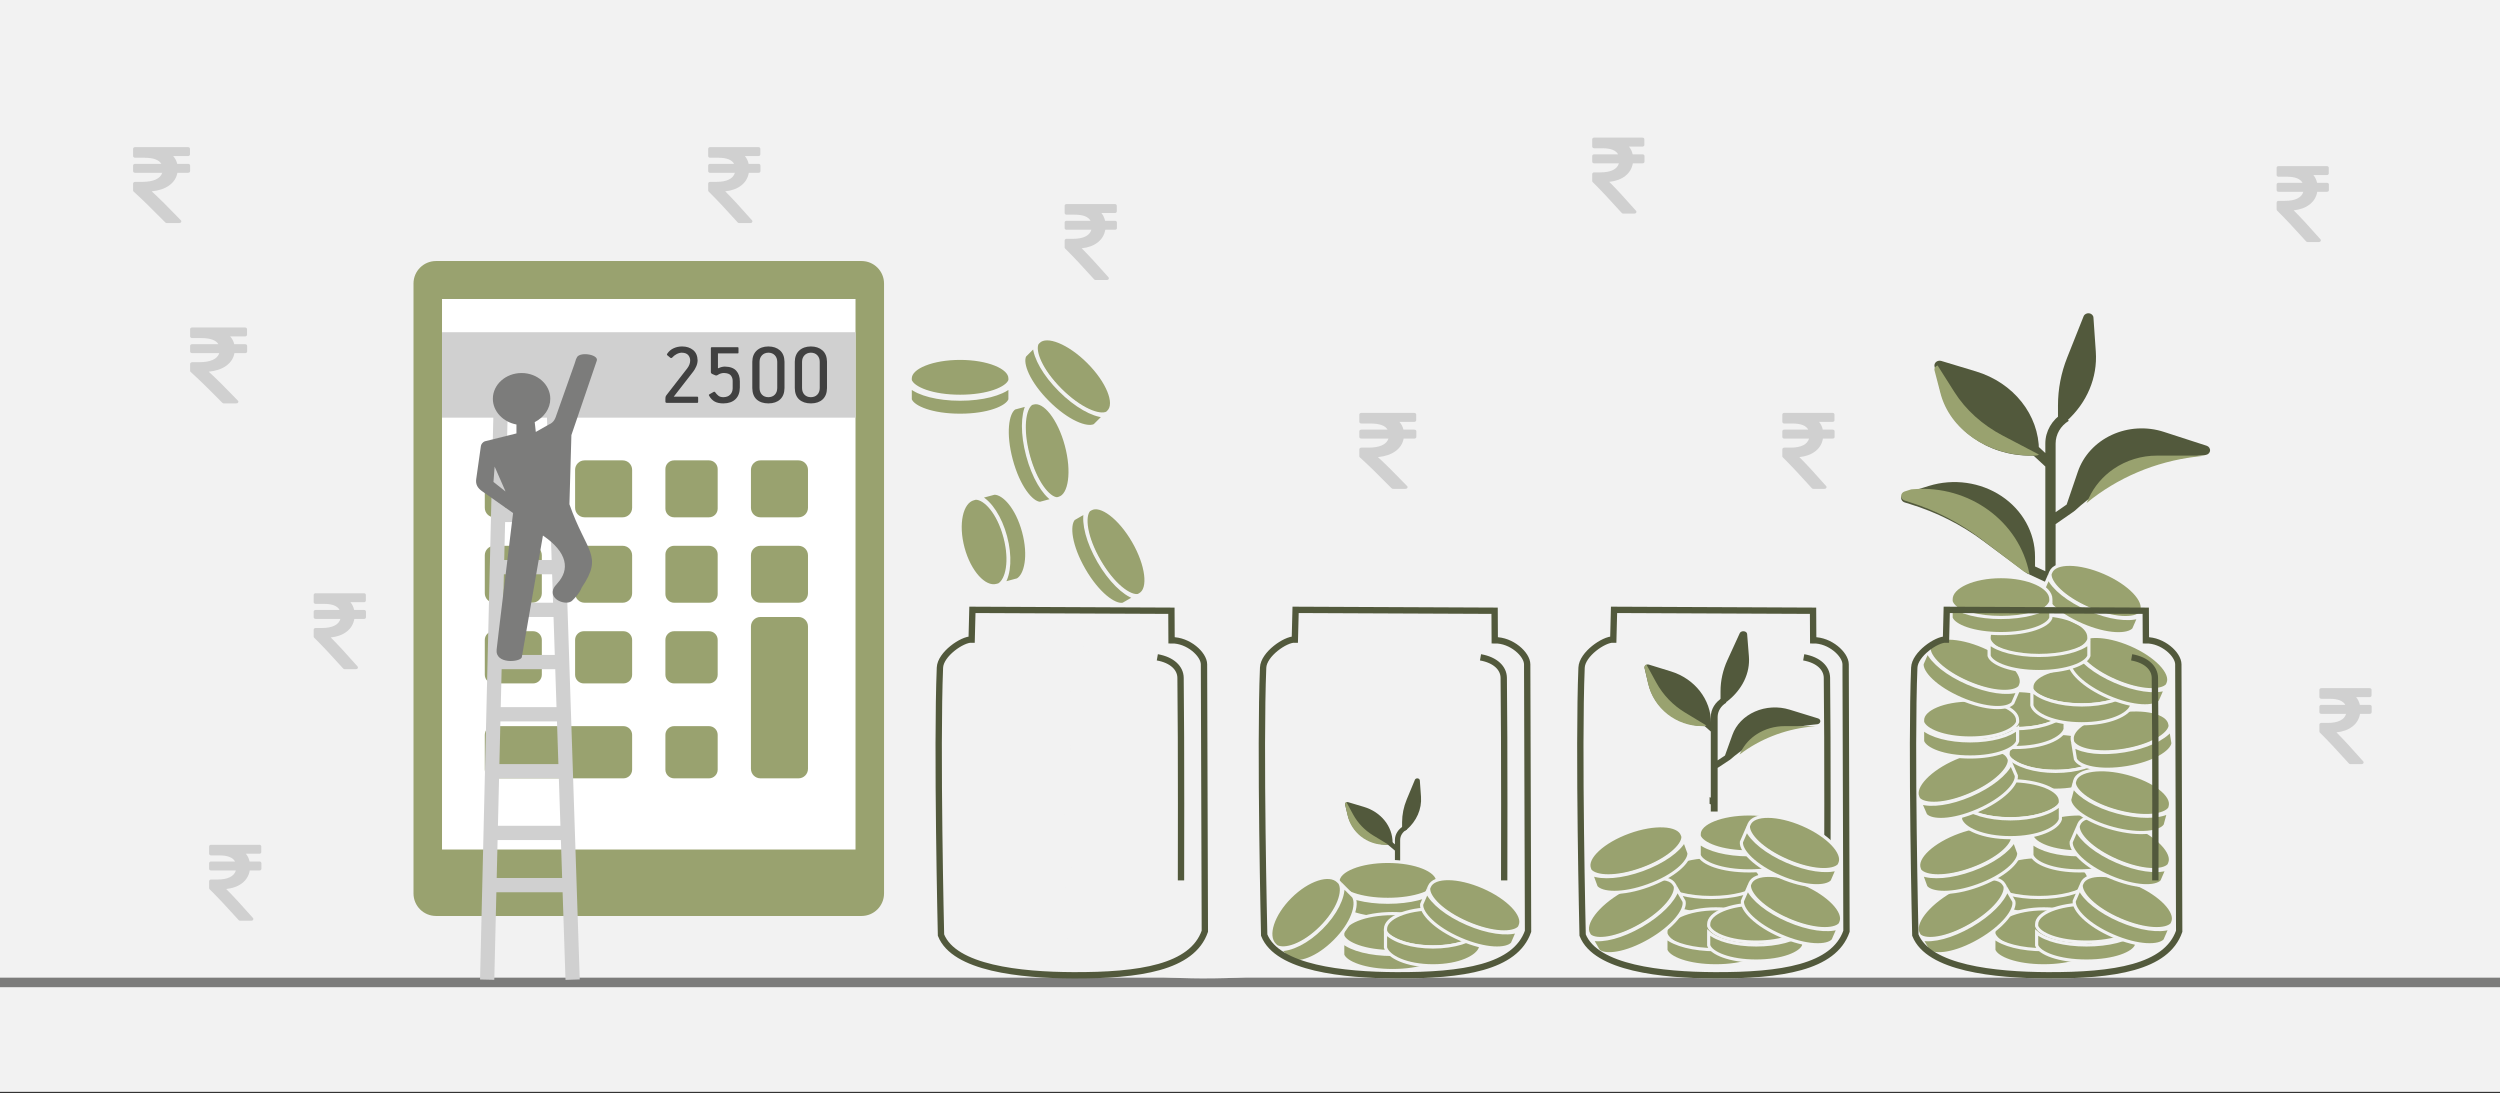 <svg width="526" height="230" xmlns="http://www.w3.org/2000/svg" xmlns:xlink="http://www.w3.org/1999/xlink" overflow="hidden"><rect width="100%" height="100%" fill="#333333" stroke="none"/><defs><clipPath id="clip0"><rect x="0" y="0" width="526" height="230"/></clipPath></defs><g clip-path="url(#clip0)"><rect x="0" y="0" width="526" height="229.667" fill="#FFFFFF"/><rect x="0" y="0" width="526" height="229.667" fill="#F2F2F2"/><path d="M0 206.7 526 206.701" stroke="#7C7C7B" stroke-width="2" stroke-miterlimit="8" fill="none" fill-rule="evenodd"/><path d="M231.594 129.313 231.436 135.474C229.459 135.397 224.879 138.519 224.762 141.311 224.062 158.03 224.986 196.852 224.986 196.852 227.753 203.727 241.653 205.157 252.791 205.201 266.752 205.258 277.834 203.598 280.5 196.059 280.5 196.059 280.388 159.186 280.32 140.621 280.312 138.555 277.036 135.577 273.496 135.629L273.465 129.495Z" stroke="#F2F2F2" stroke-width="1.333" stroke-miterlimit="8" fill="#F2F2F2" fill-rule="evenodd"/><path d="M270.5 138.3C273.65 138.857 275.361 140.587 275.387 142.61 275.564 156.566 275.481 185.232 275.481 185.232" stroke="#F2F2F2" stroke-width="1.333" stroke-miterlimit="8" fill="#F2F2F2" fill-rule="evenodd"/><path d="M339.594 129.313 339.436 135.474C337.459 135.397 332.879 138.519 332.762 141.311 332.062 158.03 332.986 196.852 332.986 196.852 335.753 203.727 349.653 205.157 360.791 205.201 374.752 205.258 385.834 203.598 388.5 196.059 388.5 196.059 388.389 159.186 388.32 140.621 388.312 138.555 385.036 135.577 381.496 135.629L381.465 129.495Z" stroke="#F2F2F2" stroke-width="1.333" stroke-miterlimit="8" fill="#F2F2F2" fill-rule="evenodd"/><path d="M378.5 138.3C381.65 138.857 383.361 140.587 383.387 142.61 383.564 156.566 383.481 185.232 383.481 185.232" stroke="#F2F2F2" stroke-width="1.333" stroke-miterlimit="8" fill="#F2F2F2" fill-rule="evenodd"/><path d="M379.5 138.3C382.65 138.857 384.361 140.587 384.387 142.61 384.564 156.566 384.481 185.232 384.481 185.232" stroke="#52593C" stroke-width="1.333" stroke-miterlimit="8" fill="none" fill-rule="evenodd"/><path d="M362.431 146.787 363.231 147.841C362.08 148.514 361.389 149.65 361.391 150.865L361.391 159.983 362.934 158.966 364.503 154.599C365.265 152.474 366.975 150.713 369.24 149.715 371.506 148.718 374.134 148.57 376.525 149.306L382.518 151.151C382.834 151.248 383.032 151.523 382.996 151.815 382.961 152.108 382.701 152.34 382.369 152.377L380.953 152.533C374.563 153.244 368.623 155.799 364.061 159.798 364.034 159.816 364.005 159.833 363.976 159.848L363.984 159.857 361.391 161.567 361.391 170.753 359.95 170.753 359.95 169.244 359.696 169.132 359.696 167.715 359.95 167.827 359.95 153.911 358 152.196 359.019 151.301 359.95 152.12 359.95 150.865C359.948 149.226 360.88 147.695 362.431 146.787Z" fill="#52593C" fill-rule="evenodd"/><path d="M367.969 138.093 367.595 133.392C367.571 133.097 367.285 132.855 366.909 132.813 366.534 132.774 366.175 132.944 366.045 133.221L363.46 138.871C362.493 140.981 361.999 143.206 362 145.447L362 147.162C362 147.414 362.195 147.642 362.493 147.739 362.792 147.835 363.136 147.782 363.365 147.603 366.575 145.096 368.252 141.632 367.969 138.093Z" fill="#52593C" fill-rule="evenodd"/><path d="M351.553 141.259 346.922 139.831C346.683 139.757 346.419 139.808 346.231 139.964 346.044 140.121 345.962 140.359 346.017 140.588L346.787 143.809C348.02 149.065 353.049 152.805 358.849 152.778L359.3 152.778C359.687 152.778 360 152.488 360 152.129 360.005 147.196 356.6 142.816 351.553 141.259Z" fill="#52593C" fill-rule="evenodd"/><path d="M354.515 149.909C351.976 148.372 349.895 146.201 348.482 143.618L346.392 139.797C346.103 139.92 345.945 140.229 346.017 140.53L346.746 143.766C347.912 149.047 352.672 152.805 358.162 152.779L358.59 152.779C358.74 152.776 358.885 152.722 359 152.626Z" fill="#99A26F" fill-rule="evenodd"/><path d="M369.657 154.455C368.199 155.389 367.047 156.656 366.32 158.124L366 158.77C370.152 155.576 375.257 153.543 380.682 152.925L382 152.779 375.488 152.779C373.397 152.778 371.358 153.364 369.657 154.455Z" fill="#99A26F" fill-rule="evenodd"/><path d="M10.485 0C4.694 0 0 2.123 0 4.741L0 5.205C0.579 7.109 4.641 8.987 10.485 8.987 16.328 8.987 20.39 7.11 20.97 5.206L20.97 4.741C20.97 2.123 16.276 0 10.485 0Z" stroke="#F2F2F2" stroke-width="0.666" stroke-miterlimit="8" fill="#99A26F" fill-rule="evenodd" transform="matrix(-1.001 0 0 1 370.5 180.239)"/><path d="M10.485 2.601C5.79 2.601 1.833 1.551 0 0L0 2.689C0.579 4.352 4.641 5.991 10.485 5.991 16.328 5.991 20.39 4.352 20.97 2.689L20.97 0C19.137 1.551 15.179 2.601 10.485 2.601Z" stroke="#F2F2F2" stroke-width="0.666" stroke-miterlimit="8" fill="#99A26F" fill-rule="evenodd" transform="matrix(-1.001 0 0 1 370.5 186.23)"/><path d="M10.485 0C4.694 0 0 2.123 0 4.741L0 5.205C0.579 7.109 4.641 8.987 10.485 8.987 16.328 8.987 20.39 7.11 20.97 5.206L20.97 4.741C20.97 2.123 16.276 0 10.485 0Z" stroke="#F2F2F2" stroke-width="0.666" stroke-miterlimit="8" fill="#99A26F" fill-rule="evenodd" transform="matrix(-1.001 0 0 1 371.5 191.223)"/><path d="M10.485 2.601C5.79 2.601 1.833 1.551 0 0L0 2.689C0.579 4.352 4.641 5.991 10.485 5.991 16.328 5.991 20.39 4.352 20.97 2.689L20.97 0C19.137 1.551 15.179 2.601 10.485 2.601Z" stroke="#F2F2F2" stroke-width="0.666" stroke-miterlimit="8" fill="#99A26F" fill-rule="evenodd" transform="matrix(-1.001 0 0 1 371.5 197.214)"/><path d="M10.387 0C4.65 0 0 1.958 0 4.374L0 4.803C0.574 6.56 4.598 8.292 10.387 8.292 16.176 8.292 20.2 6.56 20.774 4.803L20.774 4.374C20.774 1.958 16.124 0 10.387 0Z" stroke="#F2F2F2" stroke-width="0.666" stroke-miterlimit="8" fill="#99A26F" fill-rule="evenodd" transform="matrix(-0.867 0.5 0.501 0.866 350.068 182.291)"/><path d="M10.387 2.749C5.736 2.749 1.816 1.639 0 0L0 2.841C0.574 4.598 4.598 6.331 10.387 6.331 16.176 6.331 20.2 4.598 20.774 2.841L20.774 0C18.959 1.639 15.038 2.749 10.387 2.749Z" stroke="#F2F2F2" stroke-width="0.666" stroke-miterlimit="8" fill="#99A26F" fill-rule="evenodd" transform="matrix(-0.867 0.5 0.501 0.866 352.903 187.194)"/><path d="M9.986 0C4.471 0 0 1.887 0 4.214L0 4.627C0.552 6.32 4.42 7.989 9.985 7.989 15.55 7.989 19.419 6.32 19.971 4.627L19.971 4.214C19.971 1.887 15.5 0 9.986 0Z" stroke="#F2F2F2" stroke-width="0.666" stroke-miterlimit="8" fill="#99A26F" fill-rule="evenodd" transform="matrix(-1.001 0 0 1 379.5 190.224)"/><path d="M9.985 2.601C5.514 2.601 1.745 1.551 0 0L0 2.689C0.552 4.352 4.42 5.991 9.985 5.991 15.55 5.991 19.419 4.352 19.971 2.689L19.971 0C18.226 1.551 14.457 2.601 9.985 2.601Z" stroke="#F2F2F2" stroke-width="0.666" stroke-miterlimit="8" fill="#99A26F" fill-rule="evenodd" transform="matrix(-1.001 0 0 1 379.5 196.216)"/><path d="M379.524 185.915C374.255 183.634 369.204 183.582 368.242 185.798L368.071 186.191C367.899 188.03 370.906 191.219 376.223 193.52 381.54 195.822 385.926 195.833 387.153 194.45L387.323 194.057C388.285 191.841 384.794 188.196 379.524 185.915Z" stroke="#F2F2F2" stroke-width="0.667" stroke-miterlimit="8" fill="#99A26F" fill-rule="evenodd"/><path d="M376.175 193.631C371.903 191.782 368.744 189.205 367.728 186.98L366.597 189.586C366.425 191.426 369.432 194.615 374.749 196.916 380.066 199.217 384.452 199.228 385.679 197.845L386.81 195.239C384.49 196.02 380.447 195.48 376.175 193.631Z" stroke="#F2F2F2" stroke-width="0.667" stroke-miterlimit="8" fill="#99A26F" fill-rule="evenodd"/><path d="M10.485 0C4.694 0 0 1.887 0 4.214L0 4.627C0.579 6.32 4.641 7.989 10.485 7.989 16.328 7.989 20.39 6.32 20.97 4.627L20.97 4.214C20.97 1.887 16.276 0 10.485 0Z" stroke="#F2F2F2" stroke-width="0.666" stroke-miterlimit="8" fill="#99A26F" fill-rule="evenodd" transform="matrix(-1.001 0 0 1 378.5 171.252)"/><path d="M10.485 2.601C5.79 2.601 1.833 1.551 0 0L0 2.689C0.579 4.352 4.641 5.991 10.485 5.991 16.328 5.991 20.39 4.352 20.97 2.689L20.97 0C19.137 1.551 15.179 2.601 10.485 2.601Z" stroke="#F2F2F2" stroke-width="0.666" stroke-miterlimit="8" fill="#99A26F" fill-rule="evenodd" transform="matrix(-1.001 0 0 1 378.5 177.243)"/><path d="M379.32 173.494C374.051 171.213 369 171.161 368.038 173.377L367.867 173.769C367.695 175.609 370.702 178.798 376.019 181.099 381.336 183.401 385.722 183.412 386.949 182.029L387.12 181.636C388.081 179.42 384.59 175.775 379.32 173.494Z" stroke="#F2F2F2" stroke-width="0.667" stroke-miterlimit="8" fill="#99A26F" fill-rule="evenodd"/><path d="M375.971 181.21C371.699 179.361 368.54 176.784 367.525 174.559L366.393 177.165C366.221 179.005 369.228 182.194 374.545 184.495 379.862 186.796 384.248 186.807 385.475 185.424L386.606 182.818C384.286 183.599 380.243 183.059 375.971 181.21Z" stroke="#F2F2F2" stroke-width="0.667" stroke-miterlimit="8" fill="#99A26F" fill-rule="evenodd"/><path d="M10.385 0C4.65 0 0 1.958 0 4.374L0 4.802C0.574 6.558 4.597 8.29 10.385 8.29 16.173 8.29 20.196 6.559 20.77 4.802L20.77 4.374C20.77 1.958 16.121 0 10.385 0Z" stroke="#F2F2F2" stroke-width="0.666" stroke-miterlimit="8" fill="#99A26F" fill-rule="evenodd" transform="matrix(-0.941 0.342 0.342 0.94 352.456 171.511)"/><path d="M10.385 2.748C5.735 2.748 1.815 1.638 0 0L0 2.841C0.574 4.597 4.597 6.329 10.385 6.329 16.173 6.329 20.196 4.597 20.77 2.841L20.77 0C18.955 1.638 15.035 2.748 10.385 2.748Z" stroke="#F2F2F2" stroke-width="0.666" stroke-miterlimit="8" fill="#99A26F" fill-rule="evenodd" transform="matrix(-0.941 0.342 0.342 0.94 354.396 176.831)"/><path d="M339.594 128.314 339.436 134.557C337.459 134.478 332.879 137.641 332.762 140.47 332.062 157.409 332.986 196.742 332.986 196.742 335.753 203.708 349.653 205.156 360.791 205.201 374.752 205.258 385.834 203.577 388.5 195.939 388.5 195.939 388.389 158.58 388.32 139.771 388.312 137.678 385.036 134.661 381.496 134.713L381.465 128.499Z" stroke="#52593C" stroke-width="1.333" stroke-miterlimit="8" fill="none" fill-rule="evenodd"/><path d="M243.5 138.3C246.65 138.857 248.361 140.587 248.387 142.61 248.563 156.566 248.481 185.232 248.481 185.232" stroke="#52593C" stroke-width="1.333" stroke-miterlimit="8" fill="none" fill-rule="evenodd"/><path d="M204.594 128.314 204.436 134.557C202.459 134.478 197.879 137.641 197.762 140.47 197.062 157.409 197.986 196.742 197.986 196.742 200.753 203.708 214.653 205.156 225.791 205.201 239.752 205.258 250.834 203.577 253.5 195.939 253.5 195.939 253.389 158.58 253.32 139.771 253.312 137.678 250.036 134.661 246.496 134.713L246.465 128.499Z" stroke="#52593C" stroke-width="1.333" stroke-miterlimit="8" fill="none" fill-rule="evenodd"/><path d="M409.594 129.313 409.436 135.474C407.459 135.397 402.879 138.519 402.762 141.311 402.062 158.03 402.986 196.852 402.986 196.852 405.753 203.727 419.653 205.157 430.791 205.201 444.752 205.258 455.834 203.598 458.5 196.059 458.5 196.059 458.389 159.186 458.32 140.621 458.312 138.555 455.036 135.577 451.496 135.629L451.465 129.495Z" stroke="#F2F2F2" stroke-width="1.333" stroke-miterlimit="8" fill="#F2F2F2" fill-rule="evenodd"/><path d="M448.5 138.3C451.65 138.857 453.361 140.587 453.387 142.61 453.564 156.566 453.481 185.232 453.481 185.232" stroke="#F2F2F2" stroke-width="1.333" stroke-miterlimit="8" fill="#F2F2F2" fill-rule="evenodd"/><path d="M464.275 93.783 455.263 90.863C451.667 89.697 447.714 89.931 444.307 91.51 440.9 93.09 438.33 95.879 437.182 99.243L434.824 106.157 432.503 107.768 432.503 93.33C432.5 91.406 433.539 89.608 435.27 88.543L434.068 86.874C431.734 88.311 430.333 90.735 430.336 93.33L430.336 95.317 428.936 94.02 427.403 95.439 430.336 98.154 430.336 120.187 428.169 119.184 428.169 117.121C428.169 112.076 425.549 107.337 421.128 104.387 416.707 101.438 411.024 100.635 405.854 102.231L400.745 103.807C400.3 103.943 400 104.327 400 104.76 400 105.194 400.3 105.578 400.745 105.714L401.905 106.072C407.466 107.783 412.654 110.395 417.228 113.786L426.409 120.587C426.471 120.627 426.538 120.66 426.608 120.687L426.602 120.7 430.336 122.43 430.336 124.819 432.503 124.819 432.503 110.276 436.402 107.568 436.39 107.554C436.435 107.53 436.477 107.503 436.518 107.475 443.378 101.144 452.312 97.098 461.921 95.971L464.052 95.725C464.551 95.666 464.941 95.298 464.994 94.835 465.047 94.373 464.75 93.937 464.275 93.783Z" fill="#52593C" fill-rule="evenodd"/><path d="M440.959 74.008 440.46 66.801C440.428 66.348 440.046 65.977 439.545 65.913 439.046 65.853 438.566 66.114 438.393 66.539L434.947 75.202C433.658 78.438 432.999 81.849 433 85.286L433 87.915C433 88.302 433.259 88.651 433.658 88.799 434.056 88.946 434.514 88.865 434.819 88.591 439.1 84.746 441.336 79.435 440.959 74.008Z" fill="#52593C" fill-rule="evenodd"/><path d="M415.727 78.138 408.449 75.942C408.073 75.828 407.658 75.906 407.363 76.147 407.069 76.388 406.94 76.755 407.027 77.106L408.237 82.062C410.174 90.148 418.077 95.901 427.191 95.861L427.9 95.861C428.508 95.861 429 95.414 429 94.862 429.007 87.273 423.658 80.534 415.727 78.138Z" fill="#52593C" fill-rule="evenodd"/><path d="M421.41 91.668C417.114 89.42 413.592 86.248 411.2 82.473L407.664 76.889C407.175 77.068 406.907 77.519 407.029 77.96L408.263 82.689C410.235 90.407 418.291 95.899 427.582 95.861L428.306 95.861C428.561 95.857 428.806 95.779 429 95.638Z" fill="#99A26F" fill-rule="evenodd"/><path d="M444.713 98.654C442.436 100.211 440.636 102.323 439.5 104.771L439 105.847C445.488 100.523 453.464 97.136 461.941 96.105L464 95.861 453.825 95.861C450.558 95.86 447.372 96.837 444.713 98.654Z" fill="#99A26F" fill-rule="evenodd"/><path d="M427 120.825 426.979 120.714C424.875 109.718 414.346 102.026 402.624 102.922L402.132 102.959 400.728 103.404C400.293 103.54 400 103.925 400 104.359 400 104.794 400.293 105.179 400.728 105.314L401.86 105.673C407.289 107.389 412.355 110.007 416.821 113.406L425.785 120.222C425.845 120.262 425.911 120.296 425.979 120.322L425.973 120.335Z" fill="#99A26F" fill-rule="evenodd"/><path d="M10.485 0C4.694 0 0 2.123 0 4.741L0 5.205C0.579 7.109 4.641 8.987 10.485 8.987 16.328 8.987 20.39 7.11 20.97 5.206L20.97 4.741C20.97 2.123 16.276 0 10.485 0Z" stroke="#F2F2F2" stroke-width="0.666" stroke-miterlimit="8" fill="#99A26F" fill-rule="evenodd" transform="matrix(-1.001 0 0 1 439.5 180.239)"/><path d="M10.485 2.601C5.79 2.601 1.833 1.551 0 0L0 2.689C0.579 4.352 4.641 5.991 10.485 5.991 16.328 5.991 20.39 4.352 20.97 2.689L20.97 0C19.137 1.551 15.179 2.601 10.485 2.601Z" stroke="#F2F2F2" stroke-width="0.666" stroke-miterlimit="8" fill="#99A26F" fill-rule="evenodd" transform="matrix(-1.001 0 0 1 439.5 186.23)"/><path d="M10.485 0C4.694 0 0 2.123 0 4.741L0 5.205C0.579 7.109 4.641 8.987 10.485 8.987 16.328 8.987 20.39 7.11 20.97 5.206L20.97 4.741C20.97 2.123 16.276 0 10.485 0Z" stroke="#F2F2F2" stroke-width="0.666" stroke-miterlimit="8" fill="#99A26F" fill-rule="evenodd" transform="matrix(-1.001 0 0 1 440.5 191.223)"/><path d="M10.485 2.601C5.79 2.601 1.833 1.551 0 0L0 2.689C0.579 4.352 4.641 5.991 10.485 5.991 16.328 5.991 20.39 4.352 20.97 2.689L20.97 0C19.137 1.551 15.179 2.601 10.485 2.601Z" stroke="#F2F2F2" stroke-width="0.666" stroke-miterlimit="8" fill="#99A26F" fill-rule="evenodd" transform="matrix(-1.001 0 0 1 440.5 197.214)"/><path d="M10.387 0C4.65 0 0 1.958 0 4.374L0 4.803C0.574 6.56 4.598 8.292 10.387 8.292 16.176 8.292 20.2 6.56 20.774 4.803L20.774 4.374C20.774 1.958 16.124 0 10.387 0Z" stroke="#F2F2F2" stroke-width="0.666" stroke-miterlimit="8" fill="#99A26F" fill-rule="evenodd" transform="matrix(-0.867 0.5 0.501 0.866 419.454 182.291)"/><path d="M10.387 2.749C5.736 2.749 1.816 1.639 0 0L0 2.841C0.574 4.598 4.598 6.331 10.387 6.331 16.176 6.331 20.2 4.598 20.774 2.841L20.774 0C18.959 1.639 15.038 2.749 10.387 2.749Z" stroke="#F2F2F2" stroke-width="0.666" stroke-miterlimit="8" fill="#99A26F" fill-rule="evenodd" transform="matrix(-0.867 0.5 0.501 0.866 422.289 187.194)"/><path d="M10.485 0C4.694 0 0 1.887 0 4.214L0 4.627C0.579 6.32 4.641 7.989 10.485 7.989 16.328 7.989 20.39 6.32 20.97 4.627L20.97 4.214C20.97 1.887 16.276 0 10.485 0Z" stroke="#F2F2F2" stroke-width="0.666" stroke-miterlimit="8" fill="#99A26F" fill-rule="evenodd" transform="matrix(-1.001 0 0 1 449.5 190.224)"/><path d="M10.485 2.601C5.79 2.601 1.833 1.551 0 0L0 2.689C0.579 4.352 4.641 5.991 10.485 5.991 16.328 5.991 20.39 4.352 20.97 2.689L20.97 0C19.137 1.551 15.179 2.601 10.485 2.601Z" stroke="#F2F2F2" stroke-width="0.666" stroke-miterlimit="8" fill="#99A26F" fill-rule="evenodd" transform="matrix(-1.001 0 0 1 449.5 196.216)"/><path d="M449.345 185.915C444.076 183.634 439.025 183.582 438.063 185.798L437.892 186.191C437.72 188.03 440.726 191.219 446.044 193.52 451.361 195.822 455.747 195.833 456.974 194.45L457.144 194.057C458.106 191.841 454.614 188.196 449.345 185.915Z" stroke="#F2F2F2" stroke-width="0.667" stroke-miterlimit="8" fill="#99A26F" fill-rule="evenodd"/><path d="M445.996 193.631C441.724 191.782 438.565 189.205 437.549 186.98L436.418 189.586C436.246 191.426 439.252 194.615 444.57 196.916 449.887 199.217 454.273 199.228 455.5 197.845L456.631 195.239C454.311 196.02 450.268 195.48 445.996 193.631Z" stroke="#F2F2F2" stroke-width="0.667" stroke-miterlimit="8" fill="#99A26F" fill-rule="evenodd"/><path d="M9.986 0C4.471 0 0 1.887 0 4.214L0 4.627C0.552 6.32 4.42 7.989 9.985 7.989 15.55 7.989 19.419 6.32 19.971 4.627L19.971 4.214C19.971 1.887 15.5 0 9.986 0Z" stroke="#F2F2F2" stroke-width="0.666" stroke-miterlimit="8" fill="#99A26F" fill-rule="evenodd" transform="matrix(-1.001 0 0 1 447.5 171.252)"/><path d="M9.985 2.601C5.514 2.601 1.745 1.551 0 0L0 2.689C0.552 4.352 4.42 5.991 9.985 5.991 15.55 5.991 19.419 4.352 19.971 2.689L19.971 0C18.226 1.551 14.457 2.601 9.985 2.601Z" stroke="#F2F2F2" stroke-width="0.666" stroke-miterlimit="8" fill="#99A26F" fill-rule="evenodd" transform="matrix(-1.001 0 0 1 447.5 177.243)"/><path d="M448.706 173.494C443.437 171.213 438.386 171.161 437.424 173.377L437.253 173.769C437.081 175.609 440.088 178.798 445.405 181.099 450.722 183.401 455.108 183.412 456.335 182.029L456.505 181.636C457.467 179.42 453.975 175.775 448.706 173.494Z" stroke="#F2F2F2" stroke-width="0.667" stroke-miterlimit="8" fill="#99A26F" fill-rule="evenodd"/><path d="M445.357 181.21C441.085 179.361 437.926 176.784 436.91 174.559L435.779 177.165C435.607 179.005 438.614 182.194 443.931 184.495 449.248 186.796 453.634 186.807 454.861 185.424L455.992 182.818C453.672 183.599 449.629 183.059 445.357 181.21Z" stroke="#F2F2F2" stroke-width="0.667" stroke-miterlimit="8" fill="#99A26F" fill-rule="evenodd"/><path d="M10.385 0C4.65 0 0 1.958 0 4.374L0 4.802C0.574 6.558 4.597 8.29 10.385 8.29 16.173 8.29 20.196 6.559 20.77 4.802L20.77 4.374C20.77 1.958 16.121 0 10.385 0Z" stroke="#F2F2F2" stroke-width="0.666" stroke-miterlimit="8" fill="#99A26F" fill-rule="evenodd" transform="matrix(-0.941 0.342 0.342 0.94 421.842 171.511)"/><path d="M10.385 2.748C5.735 2.748 1.815 1.638 0 0L0 2.841C0.574 4.597 4.597 6.329 10.385 6.329 16.173 6.329 20.196 4.597 20.77 2.841L20.77 0C18.955 1.638 15.035 2.748 10.385 2.748Z" stroke="#F2F2F2" stroke-width="0.666" stroke-miterlimit="8" fill="#99A26F" fill-rule="evenodd" transform="matrix(-0.941 0.342 0.342 0.94 423.782 176.831)"/><path d="M432.5 154.276C426.977 154.276 422.5 156.163 422.5 158.491L422.5 158.903C423.053 160.596 426.927 162.265 432.5 162.265 438.073 162.265 441.947 160.596 442.5 158.904L442.5 158.491C442.5 156.163 438.023 154.276 432.5 154.276Z" stroke="#F2F2F2" stroke-width="0.667" stroke-miterlimit="8" fill="#99A26F" fill-rule="evenodd"/><path d="M432.5 162.304C428.023 162.304 424.248 161.079 422.5 159.269L422.5 162.406C423.053 164.346 426.927 166.259 432.5 166.259 438.073 166.259 441.947 164.347 442.5 162.407L442.5 159.269C440.752 161.079 436.978 162.304 432.5 162.304Z" stroke="#F2F2F2" stroke-width="0.667" stroke-miterlimit="8" fill="#99A26F" fill-rule="evenodd"/><path d="M447.709 162.735C442.161 161.251 437.157 161.938 436.531 164.271L436.42 164.685C436.52 166.53 439.962 169.244 445.56 170.742 451.158 172.239 455.498 171.608 456.509 170.06L456.62 169.646C457.246 167.313 453.256 164.219 447.709 162.735Z" stroke="#F2F2F2" stroke-width="0.667" stroke-miterlimit="8" fill="#99A26F" fill-rule="evenodd"/><path d="M445.529 170.858C441.032 169.654 437.528 167.568 436.197 165.516L435.461 168.26C435.561 170.105 439.003 172.819 444.601 174.316 450.199 175.814 454.539 175.183 455.549 173.635L456.286 170.891C454.105 172.004 450.026 172.061 445.529 170.858Z" stroke="#F2F2F2" stroke-width="0.667" stroke-miterlimit="8" fill="#99A26F" fill-rule="evenodd"/><path d="M423 164.262C417.201 164.262 412.5 166.149 412.5 168.476L412.5 168.889C413.08 170.581 417.148 172.251 423 172.251 428.852 172.251 432.92 170.582 433.5 168.889L433.5 168.476C433.5 166.149 428.799 164.262 423 164.262Z" stroke="#F2F2F2" stroke-width="0.667" stroke-miterlimit="8" fill="#99A26F" fill-rule="evenodd"/><path d="M423 172.29C418.299 172.29 414.335 171.064 412.5 169.255L412.5 172.392C413.08 174.332 417.148 176.245 423 176.245 428.852 176.245 432.92 174.332 433.5 172.392L433.5 169.255C431.665 171.064 427.701 172.29 423 172.29Z" stroke="#F2F2F2" stroke-width="0.667" stroke-miterlimit="8" fill="#99A26F" fill-rule="evenodd"/><path d="M10.386 0C4.65 0 0 1.958 0 4.374L0 4.802C0.574 6.559 4.598 8.291 10.386 8.291 16.174 8.291 20.198 6.559 20.772 4.802L20.772 4.374C20.772 1.958 16.122 0 10.386 0Z" stroke="#F2F2F2" stroke-width="0.666" stroke-miterlimit="8" fill="#99A26F" fill-rule="evenodd" transform="matrix(-0.919 0.398 0.398 0.917 420.853 155.41)"/><path d="M10.386 2.748C5.736 2.748 1.815 1.638 0 0L0 2.841C0.574 4.598 4.598 6.33 10.386 6.33 16.174 6.33 20.198 4.598 20.772 2.841L20.772 0C18.956 1.638 15.036 2.748 10.386 2.748Z" stroke="#F2F2F2" stroke-width="0.666" stroke-miterlimit="8" fill="#99A26F" fill-rule="evenodd" transform="matrix(-0.919 0.398 0.398 0.917 423.108 160.605)"/><path d="M424 145.289C418.201 145.289 413.5 147.176 413.5 149.504L413.5 149.916C414.08 151.609 418.148 153.278 424 153.278 429.852 153.278 433.92 151.609 434.5 149.917L434.5 149.504C434.5 147.176 429.799 145.289 424 145.289Z" stroke="#F2F2F2" stroke-width="0.667" stroke-miterlimit="8" fill="#99A26F" fill-rule="evenodd"/><path d="M424 153.317C419.299 153.317 415.335 152.092 413.5 150.282L413.5 153.42C414.08 155.359 418.148 157.272 424 157.272 429.852 157.272 433.92 155.36 434.5 153.42L434.5 150.282C432.665 152.092 428.701 153.317 424 153.317Z" stroke="#F2F2F2" stroke-width="0.667" stroke-miterlimit="8" fill="#99A26F" fill-rule="evenodd"/><path d="M9.986 0C4.471 0 0 1.887 0 4.214L0 4.627C0.552 6.32 4.42 7.989 9.985 7.989 15.55 7.989 19.419 6.32 19.971 4.627L19.971 4.214C19.971 1.887 15.5 0 9.986 0Z" stroke="#F2F2F2" stroke-width="0.666" stroke-miterlimit="8" fill="#99A26F" fill-rule="evenodd" transform="matrix(-1.001 0 0 1 424.5 147.287)"/><path d="M9.985 2.601C5.514 2.601 1.745 1.551 0 0L0 2.689C0.552 4.352 4.42 5.991 9.985 5.991 15.55 5.991 19.419 4.352 19.971 2.689L19.971 0C18.226 1.551 14.457 2.601 9.985 2.601Z" stroke="#F2F2F2" stroke-width="0.666" stroke-miterlimit="8" fill="#99A26F" fill-rule="evenodd" transform="matrix(-1.001 0 0 1 424.5 153.278)"/><path d="M445.565 149.676C439.897 150.6 435.619 153.282 436.008 155.665L436.078 156.088C436.928 157.729 441.184 158.789 446.903 157.857 452.622 156.924 456.319 154.566 456.603 152.741L456.534 152.318C456.144 149.934 451.233 148.752 445.565 149.676Z" stroke="#F2F2F2" stroke-width="0.667" stroke-miterlimit="8" fill="#99A26F" fill-rule="evenodd"/><path d="M446.923 157.975C442.328 158.725 438.275 158.261 436.217 156.937L436.675 159.74C437.526 161.381 441.781 162.442 447.501 161.509 453.22 160.576 456.916 158.219 457.2 156.393L456.742 153.59C455.212 155.499 451.518 157.226 446.923 157.975Z" stroke="#F2F2F2" stroke-width="0.667" stroke-miterlimit="8" fill="#99A26F" fill-rule="evenodd"/><path d="M10.485 0C4.694 0 0 1.887 0 4.214L0 4.627C0.579 6.32 4.641 7.989 10.485 7.989 16.328 7.989 20.39 6.32 20.97 4.627L20.97 4.214C20.97 1.887 16.276 0 10.485 0Z" stroke="#F2F2F2" stroke-width="0.666" stroke-miterlimit="8" fill="#99A26F" fill-rule="evenodd" transform="matrix(-1.001 0 0 1 448.5 140.297)"/><path d="M10.485 3.035C5.79 3.035 1.833 1.809 0 0L0 3.137C0.579 5.077 4.641 6.99 10.485 6.99 16.328 6.99 20.39 5.077 20.97 3.137L20.97 0C19.137 1.809 15.179 3.035 10.485 3.035Z" stroke="#F2F2F2" stroke-width="0.666" stroke-miterlimit="8" fill="#99A26F" fill-rule="evenodd" transform="matrix(-1.001 0 0 1 448.5 145.289)"/><path d="M448.356 135.642C443.087 133.361 438.035 133.309 437.073 135.525L436.903 135.918C436.731 137.757 439.737 140.946 445.054 143.247 450.372 145.549 454.758 145.56 455.984 144.177L456.155 143.784C457.117 141.568 453.625 137.923 448.356 135.642Z" stroke="#F2F2F2" stroke-width="0.667" stroke-miterlimit="8" fill="#99A26F" fill-rule="evenodd"/><path d="M445.007 143.358C440.735 141.509 437.575 138.932 436.56 136.707L435.429 139.313C435.257 141.153 438.263 144.342 443.58 146.643 448.898 148.945 453.284 148.956 454.51 147.572L455.642 144.966C453.322 145.748 449.279 145.207 445.007 143.358Z" stroke="#F2F2F2" stroke-width="0.667" stroke-miterlimit="8" fill="#99A26F" fill-rule="evenodd"/><path d="M448.5 138.3C451.65 138.857 453.361 140.587 453.387 142.61 453.564 156.566 453.481 185.232 453.481 185.232" stroke="#52593C" stroke-width="1.333" stroke-miterlimit="8" fill="none" fill-rule="evenodd"/><path d="M417.333 136.002C412.064 133.721 407.013 133.668 406.051 135.884L405.88 136.277C405.708 138.117 408.714 141.306 414.032 143.607 419.349 145.908 423.735 145.919 424.962 144.536L425.132 144.143C426.094 141.927 422.602 138.282 417.333 136.002Z" stroke="#F2F2F2" stroke-width="0.667" stroke-miterlimit="8" fill="#99A26F" fill-rule="evenodd"/><path d="M413.984 143.717C409.712 141.868 406.553 139.292 405.537 137.067L404.406 139.673C404.234 141.512 407.24 144.701 412.558 147.003 417.875 149.304 422.261 149.315 423.488 147.932L424.619 145.326C422.299 146.107 418.256 145.566 413.984 143.717Z" stroke="#F2F2F2" stroke-width="0.667" stroke-miterlimit="8" fill="#99A26F" fill-rule="evenodd"/><path d="M10.485 0C4.694 0 0 2.123 0 4.741L0 5.205C0.579 7.109 4.641 8.987 10.485 8.987 16.328 8.987 20.39 7.11 20.97 5.206L20.97 4.741C20.97 2.123 16.276 0 10.485 0Z" stroke="#F2F2F2" stroke-width="0.666" stroke-miterlimit="8" fill="#99A26F" fill-rule="evenodd" transform="matrix(-1.001 0 0 1 439.5 129.313)"/><path d="M10.485 2.601C5.79 2.601 1.833 1.551 0 0L0 2.689C0.579 4.352 4.641 5.991 10.485 5.991 16.328 5.991 20.39 4.352 20.97 2.689L20.97 0C19.137 1.551 15.179 2.601 10.485 2.601Z" stroke="#F2F2F2" stroke-width="0.666" stroke-miterlimit="8" fill="#99A26F" fill-rule="evenodd" transform="matrix(-1.001 0 0 1 439.5 135.304)"/><path d="M442.779 120.471C437.51 118.19 432.459 118.137 431.497 120.353L431.326 120.746C431.154 122.586 434.161 125.774 439.478 128.076 444.795 130.377 449.181 130.388 450.408 129.005L450.579 128.612C451.54 126.396 448.049 122.751 442.779 120.471Z" stroke="#F2F2F2" stroke-width="0.667" stroke-miterlimit="8" fill="#99A26F" fill-rule="evenodd"/><path d="M439.43 128.186C435.158 126.337 431.999 123.761 430.984 121.536L429.852 124.142C429.68 125.981 432.687 129.17 438.004 131.472 443.321 133.773 447.707 133.784 448.934 132.401L450.065 129.795C447.745 130.576 443.702 130.035 439.43 128.186Z" stroke="#F2F2F2" stroke-width="0.667" stroke-miterlimit="8" fill="#99A26F" fill-rule="evenodd"/><path d="M10.485 0C4.694 0 0 2.123 0 4.741L0 5.205C0.579 7.109 4.641 8.987 10.485 8.987 16.328 8.987 20.39 7.11 20.97 5.206L20.97 4.741C20.97 2.123 16.276 0 10.485 0Z" stroke="#F2F2F2" stroke-width="0.666" stroke-miterlimit="8" fill="#99A26F" fill-rule="evenodd" transform="matrix(-1.001 0 0 1 431.5 121.324)"/><path d="M10.485 2.601C5.79 2.601 1.833 1.551 0 0L0 2.689C0.579 4.352 4.641 5.991 10.485 5.991 16.328 5.991 20.39 4.352 20.97 2.689L20.97 0C19.137 1.551 15.179 2.601 10.485 2.601Z" stroke="#F2F2F2" stroke-width="0.666" stroke-miterlimit="8" fill="#99A26F" fill-rule="evenodd" transform="matrix(-1.001 0 0 1 431.5 127.316)"/><path d="M409.594 128.314 409.436 134.557C407.459 134.478 402.879 137.641 402.762 140.47 402.062 157.409 402.986 196.742 402.986 196.742 405.753 203.708 419.653 205.156 430.791 205.201 444.752 205.258 455.834 203.577 458.5 195.939 458.5 195.939 458.389 158.58 458.32 139.771 458.312 137.678 455.036 134.661 451.496 134.713L451.465 128.499Z" stroke="#52593C" stroke-width="1.333" stroke-miterlimit="8" fill="none" fill-rule="evenodd"/><path d="M87 59.652C87 57.039 89.121 54.92 91.738 54.92L181.262 54.92C183.879 54.92 186 57.039 186 59.652L186 187.989C186 190.602 183.879 192.721 181.262 192.721L91.738 192.721C89.121 192.721 87 190.602 87 187.989Z" fill="#99A26F" fill-rule="evenodd"/><rect x="93" y="62.909" width="87" height="115.832" fill="#FFFFFF"/><rect x="93" y="69.899" width="87" height="17.974" fill="#D0D0D0"/><path d="M102 98.857C102 97.754 102.895 96.86 104 96.86L112 96.86C113.105 96.86 114 97.754 114 98.857L114 106.845C114 107.948 113.105 108.842 112 108.842L104 108.842C102.895 108.842 102 107.948 102 106.845Z" fill="#99A26F" fill-rule="evenodd"/><path d="M121 98.857C121 97.754 121.895 96.86 123 96.86L131 96.86C132.105 96.86 133 97.754 133 98.857L133 106.845C133 107.948 132.105 108.842 131 108.842L123 108.842C121.895 108.842 121 107.948 121 106.845Z" fill="#99A26F" fill-rule="evenodd"/><path d="M140 98.69C140 97.679 140.821 96.86 141.833 96.86L149.167 96.86C150.179 96.86 151 97.679 151 98.69L151 107.012C151 108.023 150.179 108.842 149.167 108.842L141.833 108.842C140.821 108.842 140 108.023 140 107.012Z" fill="#99A26F" fill-rule="evenodd"/><path d="M158 98.857C158 97.754 158.895 96.86 160 96.86L168 96.86C169.105 96.86 170 97.754 170 98.857L170 106.845C170 107.948 169.105 108.842 168 108.842L160 108.842C158.895 108.842 158 107.948 158 106.845Z" fill="#99A26F" fill-rule="evenodd"/><path d="M102 116.831C102 115.728 102.895 114.834 104 114.834L112 114.834C113.105 114.834 114 115.728 114 116.831L114 124.819C114 125.922 113.105 126.816 112 126.816L104 126.816C102.895 126.816 102 125.922 102 124.819Z" fill="#99A26F" fill-rule="evenodd"/><path d="M121 116.831C121 115.728 121.895 114.834 123 114.834L131 114.834C132.105 114.834 133 115.728 133 116.831L133 124.819C133 125.922 132.105 126.816 131 126.816L123 126.816C121.895 126.816 121 125.922 121 124.819Z" fill="#99A26F" fill-rule="evenodd"/><path d="M140 116.664C140 115.653 140.821 114.834 141.833 114.834L149.167 114.834C150.179 114.834 151 115.653 151 116.664L151 124.985C151 125.997 150.179 126.816 149.167 126.816L141.833 126.816C140.821 126.816 140 125.997 140 124.985Z" fill="#99A26F" fill-rule="evenodd"/><path d="M158 116.831C158 115.728 158.895 114.834 160 114.834L168 114.834C169.105 114.834 170 115.728 170 116.831L170 124.819C170 125.922 169.105 126.816 168 126.816L160 126.816C158.895 126.816 158 125.922 158 124.819Z" fill="#99A26F" fill-rule="evenodd"/><path d="M102 134.638C102 133.627 102.821 132.808 103.833 132.808L112.167 132.808C113.179 132.808 114 133.627 114 134.638L114 141.961C114 142.972 113.179 143.792 112.167 143.792L103.833 143.792C102.821 143.792 102 142.972 102 141.961Z" fill="#99A26F" fill-rule="evenodd"/><path d="M121 134.638C121 133.627 121.821 132.808 122.833 132.808L131.167 132.808C132.179 132.808 133 133.627 133 134.638L133 141.961C133 142.972 132.179 143.792 131.167 143.792L122.833 143.792C121.821 143.792 121 142.972 121 141.961Z" fill="#99A26F" fill-rule="evenodd"/><path d="M140 134.638C140 133.627 140.821 132.808 141.833 132.808L149.167 132.808C150.179 132.808 151 133.627 151 134.638L151 141.961C151 142.972 150.179 143.792 149.167 143.792L141.833 143.792C140.821 143.792 140 142.972 140 141.961Z" fill="#99A26F" fill-rule="evenodd"/><path d="M158 131.809C158 130.706 158.895 129.812 160 129.812L168 129.812C169.105 129.812 170 130.706 170 131.809L170 161.766C170 162.869 169.105 163.763 168 163.763L160 163.763C158.895 163.763 158 162.869 158 161.766Z" fill="#99A26F" fill-rule="evenodd"/><path d="M102 154.609C102 153.598 102.821 152.779 103.833 152.779L131.167 152.779C132.179 152.779 133 153.598 133 154.609L133 161.932C133 162.943 132.179 163.763 131.167 163.763L103.833 163.763C102.821 163.763 102 162.943 102 161.932Z" fill="#99A26F" fill-rule="evenodd"/><path d="M140 154.609C140 153.598 140.821 152.779 141.833 152.779L149.167 152.779C150.179 152.779 151 153.598 151 154.609L151 161.932C151 162.943 150.179 163.763 149.167 163.763L141.833 163.763C140.821 163.763 140 162.943 140 161.932Z" fill="#99A26F" fill-rule="evenodd"/><path d="M170.622 74.203C170.056 74.214 169.605 74.395 169.269 74.746 168.932 75.097 168.76 75.549 168.752 76.102L168.752 81.65C168.759 82.229 168.928 82.691 169.259 83.037 169.59 83.383 170.038 83.56 170.603 83.569 171.169 83.561 171.62 83.386 171.956 83.044 172.293 82.702 172.465 82.237 172.473 81.65L172.473 76.102C172.465 75.541 172.293 75.087 171.958 74.739 171.624 74.392 171.178 74.213 170.622 74.203ZM161.68 74.203C161.114 74.214 160.663 74.395 160.327 74.746 159.99 75.097 159.818 75.549 159.809 76.102L159.809 81.65C159.817 82.229 159.986 82.691 160.317 83.037 160.648 83.383 161.096 83.56 161.661 83.569 162.226 83.561 162.677 83.386 163.014 83.044 163.35 82.702 163.523 82.237 163.531 81.65L163.531 76.102C163.522 75.541 163.351 75.087 163.016 74.739 162.681 74.392 162.236 74.213 161.68 74.203ZM149.736 73.046 155.191 73.046C155.248 73.046 155.294 73.061 155.328 73.089 155.361 73.118 155.379 73.16 155.379 73.217L155.379 74.203C155.379 74.259 155.365 74.299 155.337 74.321 155.309 74.344 155.266 74.355 155.21 74.355L151.056 74.355 151.056 77.414 151.131 77.49C151.375 77.359 151.62 77.266 151.868 77.211 152.116 77.155 152.324 77.128 152.492 77.13 153.607 77.148 154.416 77.444 154.919 78.017 155.423 78.59 155.67 79.332 155.662 80.243L155.662 81.535C155.652 82.597 155.343 83.418 154.736 83.997 154.128 84.576 153.286 84.87 152.208 84.877 151.462 84.88 150.85 84.751 150.373 84.488 149.896 84.226 149.501 83.812 149.189 83.246 149.151 83.18 149.138 83.126 149.149 83.082 149.16 83.038 149.199 82.998 149.265 82.961L150.132 82.467C150.207 82.421 150.27 82.403 150.321 82.414 150.372 82.425 150.416 82.456 150.453 82.505 150.684 82.832 150.924 83.09 151.172 83.279 151.42 83.468 151.759 83.565 152.189 83.569 152.817 83.557 153.3 83.376 153.639 83.027 153.979 82.678 154.15 82.231 154.154 81.688L154.154 80.224C154.173 79.786 154.055 79.39 153.802 79.037 153.549 78.684 153.049 78.497 152.303 78.476 152.079 78.48 151.86 78.515 151.646 78.583 151.432 78.651 151.26 78.729 151.131 78.818 151.018 78.904 150.91 78.96 150.806 78.987 150.702 79.013 150.603 79.008 150.509 78.97L149.849 78.685C149.772 78.65 149.706 78.602 149.652 78.543 149.597 78.483 149.569 78.398 149.567 78.287L149.567 73.236C149.567 73.178 149.581 73.132 149.609 73.099 149.637 73.065 149.68 73.047 149.736 73.046ZM170.603 72.894C171.612 72.899 172.426 73.175 173.045 73.722 173.664 74.269 173.982 75.063 174 76.102L174 81.65C173.988 82.682 173.682 83.476 173.083 84.033 172.484 84.589 171.663 84.871 170.622 84.877 169.588 84.875 168.767 84.604 168.159 84.061 167.55 83.519 167.239 82.715 167.225 81.65L167.225 76.102C167.241 75.096 167.553 74.312 168.163 73.75 168.773 73.189 169.586 72.903 170.603 72.894ZM161.661 72.894C162.67 72.899 163.484 73.175 164.103 73.722 164.722 74.269 165.04 75.063 165.058 76.102L165.058 81.65C165.045 82.682 164.74 83.476 164.141 84.033 163.541 84.589 162.721 84.871 161.68 84.877 160.646 84.875 159.824 84.604 159.216 84.061 158.608 83.519 158.297 82.715 158.283 81.65L158.283 76.102C158.298 75.096 158.611 74.312 159.221 73.75 159.831 73.189 160.644 72.903 161.661 72.894ZM143.513 72.894C144.442 72.896 145.212 73.144 145.824 73.639 146.436 74.134 146.754 74.866 146.776 75.836 146.763 76.284 146.658 76.723 146.461 77.152 146.263 77.581 146.054 77.934 145.834 78.211L141.757 83.455 146.701 83.455C146.758 83.455 146.804 83.469 146.838 83.498 146.871 83.526 146.889 83.569 146.89 83.626L146.89 84.573C146.893 84.703 146.83 84.766 146.701 84.763L140.322 84.763C140.201 84.763 140.117 84.739 140.07 84.689 140.022 84.64 139.999 84.564 140.001 84.46L140.001 83.91C139.997 83.772 140.006 83.645 140.03 83.528 140.053 83.412 140.119 83.279 140.228 83.132L144.608 77.489C144.806 77.23 144.957 76.961 145.058 76.682 145.16 76.403 145.211 76.134 145.212 75.874 145.219 75.439 145.086 75.056 144.813 74.725 144.54 74.394 144.081 74.22 143.437 74.203 143.057 74.216 142.689 74.322 142.335 74.519 141.981 74.715 141.713 74.92 141.53 75.134 141.454 75.222 141.376 75.283 141.294 75.316 141.213 75.35 141.135 75.34 141.058 75.286L140.454 74.791C140.372 74.734 140.329 74.674 140.325 74.611 140.32 74.549 140.338 74.488 140.379 74.431 140.731 73.902 141.188 73.513 141.748 73.264 142.308 73.015 142.896 72.892 143.513 72.894Z" fill="#404040" fill-rule="evenodd"/><path d="M103.5 186.23 119.226 186.23" stroke="#D0D0D0" stroke-width="3" stroke-miterlimit="8" fill-rule="evenodd"/><path d="M103.5 175.246 119.226 175.246" stroke="#D0D0D0" stroke-width="3" stroke-miterlimit="8" fill-rule="evenodd"/><path d="M104.5 162.265 119.067 162.265" stroke="#D0D0D0" stroke-width="3" stroke-miterlimit="8" fill-rule="evenodd"/><path d="M104.5 150.282 117.769 150.282" stroke="#D0D0D0" stroke-width="3" stroke-miterlimit="8" fill-rule="evenodd"/><path d="M0 0 13.25 0" stroke="#D0D0D0" stroke-width="2.996" stroke-miterlimit="8" fill-rule="evenodd" transform="matrix(-1.001 0 0 1 117.769 139.298)"/><path d="M104.5 128.314 117.769 128.314" stroke="#D0D0D0" stroke-width="3" stroke-miterlimit="8" fill-rule="evenodd"/><path d="M104.5 119.327 117.769 119.327" stroke="#D0D0D0" stroke-width="3" stroke-miterlimit="8" fill-rule="evenodd"/><path d="M105.5 108.343 117.61 108.343" stroke="#D0D0D0" stroke-width="3" stroke-miterlimit="8" fill-rule="evenodd"/><path d="M104.5 98.358 116.471 98.358" stroke="#D0D0D0" stroke-width="3" stroke-miterlimit="8" fill-rule="evenodd"/><path d="M0 0 2.85 120.744" stroke="#D0D0D0" stroke-width="2.996" stroke-miterlimit="8" fill-rule="evenodd" transform="matrix(-1.001 0 0 1 105.354 85.376)"/><path d="M116.5 85.376 120.48 206.12" stroke="#D0D0D0" stroke-width="3" stroke-miterlimit="8" fill-rule="evenodd"/><path d="M106.37 103.416 104.072 98.175 103.825 101.399 106.37 103.416ZM106.377 103.429 107.951 107.943M107.951 107.943 101.353 103.294C100.536 102.696 100 101.932 100.208 100.712L101.179 93.847C101.206 93.519 101.554 92.986 102.063 92.838L108.661 91.194 108.661 89.313C105.861 88.792 103.697 86.57 103.697 83.899 103.697 80.912 106.403 78.485 109.739 78.485 113.075 78.485 115.781 80.912 115.781 83.899 115.781 85.999 114.448 87.816 112.505 88.818L112.733 90.88 115.399 89.364C116.598 88.863 116.819 88.067 117.107 87.219L120.911 76.475 121.132 75.781C121.159 75.621 121.22 75.473 121.313 75.351 121.709 73.893 125.955 74.535 125.573 75.858L125.399 76.365 120.222 91.541 119.806 106.094C123.37 116.279 127 116.787 122.405 123.607 121.896 124.879 121.072 125.675 120.402 126.362 119.284 127.512 115.573 126.272 116.404 123.973 116.551 123.581 116.859 123.17 117.281 122.721 119.907 119.85 119.471 116.254 114.233 112.676L109.786 138.301C109.444 139.335 104.126 139.797 104.494 136.651L104.963 132.63 107.951 107.943Z" fill="#7C7C7B" fill-rule="evenodd"/><path d="M345.89 32.578C345.815 32.511 345.721 32.476 345.608 32.476L343.513 32.476C343.375 31.848 343.112 31.303 342.73 30.842L345.583 30.842C345.697 30.842 345.791 30.807 345.865 30.74 345.938 30.672 345.974 30.585 345.974 30.48L345.974 29.322C345.974 29.215 345.938 29.128 345.865 29.06 345.791 28.993 345.697 28.958 345.583 28.958L335.392 28.958C335.277 28.958 335.183 28.993 335.11 29.06 335.037 29.128 335 29.215 335 29.322L335 30.83C335 30.929 335.039 31.015 335.117 31.085 335.195 31.157 335.285 31.193 335.392 31.193L337.168 31.193C338.892 31.193 339.986 31.621 340.451 32.476L335.392 32.476C335.277 32.476 335.183 32.509 335.11 32.578 335.037 32.646 335 32.733 335 32.838L335 33.996C335 34.101 335.037 34.188 335.11 34.258 335.183 34.325 335.277 34.36 335.392 34.36L340.622 34.36C340.443 34.98 340.025 35.452 339.367 35.778 338.71 36.104 337.842 36.266 336.764 36.266L335.392 36.266C335.285 36.266 335.195 36.302 335.117 36.374 335.039 36.445 335 36.53 335 36.63L335 38.07C335 38.169 335.037 38.252 335.11 38.319 336.678 39.862 338.712 42.022 341.21 44.8 341.283 44.89 341.385 44.935 341.517 44.935L343.905 44.935C344.077 44.935 344.195 44.867 344.26 44.731 344.341 44.595 344.325 44.466 344.212 44.344 341.826 41.636 339.952 39.61 338.588 38.262 339.978 38.112 341.105 37.696 341.969 37.014 342.835 36.334 343.362 35.449 343.55 34.36L345.608 34.36C345.721 34.36 345.815 34.325 345.89 34.258 345.963 34.19 346 34.103 346 33.996L346 32.84C346 32.733 345.963 32.646 345.89 32.578Z" fill="#D0D0D0" fill-rule="evenodd"/><path d="M385.89 90.494C385.815 90.427 385.721 90.392 385.608 90.392L383.513 90.392C383.375 89.764 383.112 89.219 382.73 88.758L385.583 88.758C385.697 88.758 385.791 88.723 385.865 88.656 385.938 88.588 385.974 88.501 385.974 88.396L385.974 87.238C385.974 87.131 385.938 87.044 385.865 86.976 385.791 86.909 385.697 86.874 385.583 86.874L375.392 86.874C375.277 86.874 375.183 86.909 375.11 86.976 375.037 87.044 375 87.131 375 87.238L375 88.746C375 88.845 375.039 88.93 375.117 89.001 375.195 89.073 375.285 89.109 375.392 89.109L377.168 89.109C378.892 89.109 379.986 89.537 380.451 90.392L375.392 90.392C375.277 90.392 375.183 90.425 375.11 90.494 375.037 90.562 375 90.649 375 90.754L375 91.912C375 92.017 375.037 92.105 375.11 92.174 375.183 92.241 375.277 92.276 375.392 92.276L380.622 92.276C380.443 92.896 380.025 93.368 379.367 93.694 378.71 94.02 377.842 94.182 376.764 94.182L375.392 94.182C375.285 94.182 375.195 94.218 375.117 94.29 375.039 94.361 375 94.446 375 94.546L375 95.986C375 96.085 375.037 96.168 375.11 96.236 376.678 97.778 378.712 99.938 381.21 102.716 381.283 102.806 381.385 102.851 381.517 102.851L383.905 102.851C384.077 102.851 384.195 102.783 384.26 102.647 384.341 102.511 384.325 102.382 384.212 102.261 381.826 99.552 379.952 97.526 378.588 96.178 379.978 96.028 381.105 95.612 381.969 94.93 382.835 94.25 383.362 93.365 383.55 92.276L385.608 92.276C385.721 92.276 385.815 92.241 385.89 92.174 385.963 92.106 386 92.019 386 91.912L386 90.756C386 90.649 385.963 90.562 385.89 90.494Z" fill="#D0D0D0" fill-rule="evenodd"/><path d="M54.89 181.363C54.815 181.295 54.721 181.26 54.608 181.26L52.513 181.26C52.375 180.633 52.112 180.087 51.73 179.626L54.583 179.626C54.697 179.626 54.791 179.592 54.865 179.524 54.938 179.456 54.974 179.369 54.974 179.264L54.974 178.106C54.974 177.999 54.938 177.912 54.865 177.845 54.791 177.777 54.697 177.742 54.583 177.742L44.392 177.742C44.277 177.742 44.183 177.777 44.11 177.845 44.037 177.912 44 177.999 44 178.106L44 179.614C44 179.713 44.039 179.799 44.117 179.869 44.195 179.942 44.285 179.978 44.392 179.978L46.168 179.978C47.892 179.978 48.986 180.406 49.451 181.26L44.392 181.26C44.277 181.26 44.183 181.293 44.11 181.363 44.037 181.43 44 181.517 44 181.622L44 182.781C44 182.886 44.037 182.973 44.11 183.042 44.183 183.11 44.277 183.144 44.392 183.144L49.622 183.144C49.443 183.765 49.025 184.236 48.367 184.562 47.71 184.888 46.842 185.05 45.764 185.05L44.392 185.05C44.285 185.05 44.195 185.086 44.117 185.159 44.039 185.229 44 185.315 44 185.414L44 186.854C44 186.954 44.037 187.036 44.11 187.104 45.678 188.646 47.712 190.807 50.21 193.584 50.283 193.674 50.385 193.719 50.517 193.719L52.905 193.719C53.077 193.719 53.195 193.652 53.26 193.515 53.341 193.38 53.325 193.251 53.212 193.129 50.826 190.421 48.952 188.394 47.588 187.047 48.978 186.896 50.105 186.48 50.969 185.798 51.835 185.118 52.362 184.233 52.55 183.144L54.608 183.144C54.721 183.144 54.815 183.11 54.89 183.042 54.963 182.974 55 182.887 55 182.781L55 181.624C55 181.517 54.963 181.43 54.89 181.363Z" fill="#D0D0D0" fill-rule="evenodd"/><path d="M51.88 72.52C51.798 72.453 51.696 72.418 51.572 72.418L49.287 72.418C49.136 71.79 48.85 71.245 48.432 70.784L51.545 70.784C51.669 70.784 51.772 70.749 51.853 70.682 51.933 70.614 51.972 70.527 51.972 70.422L51.972 69.264C51.972 69.157 51.933 69.07 51.853 69.002 51.772 68.935 51.669 68.9 51.545 68.9L40.428 68.9C40.303 68.9 40.2 68.935 40.12 69.002 40.041 69.07 40 69.157 40 69.264L40 70.772C40 70.871 40.042 70.957 40.127 71.027 40.212 71.099 40.311 71.135 40.428 71.135L42.365 71.135C44.245 71.135 45.439 71.564 45.947 72.418L40.428 72.418C40.303 72.418 40.2 72.451 40.12 72.52 40.041 72.588 40 72.675 40 72.78L40 73.938C40 74.043 40.041 74.131 40.12 74.2 40.2 74.267 40.303 74.302 40.428 74.302L46.133 74.302C45.938 74.922 45.482 75.394 44.764 75.72 44.047 76.046 43.101 76.208 41.925 76.208L40.428 76.208C40.311 76.208 40.212 76.244 40.127 76.316 40.042 76.387 40 76.472 40 76.572L40 78.012C40 78.111 40.041 78.194 40.12 78.261 41.831 79.804 44.049 81.964 46.775 84.742 46.854 84.832 46.966 84.877 47.109 84.877L49.715 84.877C49.902 84.877 50.031 84.809 50.102 84.673 50.19 84.537 50.173 84.408 50.049 84.287 47.447 81.578 45.402 79.552 43.914 78.204 45.43 78.054 46.66 77.638 47.603 76.956 48.547 76.276 49.122 75.391 49.327 74.302L51.572 74.302C51.696 74.302 51.798 74.267 51.88 74.2 51.959 74.132 52 74.045 52 73.938L52 72.782C52 72.675 51.959 72.588 51.88 72.52Z" fill="#D0D0D0" fill-rule="evenodd"/><path d="M76.89 128.439C76.815 128.372 76.721 128.337 76.608 128.337L74.513 128.337C74.375 127.709 74.112 127.164 73.73 126.703L76.583 126.703C76.697 126.703 76.791 126.668 76.865 126.601 76.938 126.533 76.974 126.446 76.974 126.341L76.974 125.183C76.974 125.076 76.938 124.989 76.865 124.921 76.791 124.854 76.697 124.819 76.583 124.819L66.392 124.819C66.277 124.819 66.183 124.854 66.11 124.921 66.037 124.989 66 125.076 66 125.183L66 126.691C66 126.79 66.039 126.876 66.117 126.946 66.195 127.018 66.285 127.054 66.392 127.054L68.168 127.054C69.891 127.054 70.986 127.482 71.451 128.337L66.392 128.337C66.277 128.337 66.183 128.37 66.11 128.439 66.037 128.507 66 128.594 66 128.699L66 129.857C66 129.962 66.037 130.05 66.11 130.119 66.183 130.186 66.277 130.221 66.392 130.221L71.622 130.221C71.443 130.841 71.025 131.313 70.367 131.639 69.71 131.965 68.842 132.127 67.764 132.127L66.392 132.127C66.285 132.127 66.195 132.163 66.117 132.235 66.039 132.306 66 132.391 66 132.491L66 133.931C66 134.03 66.037 134.113 66.11 134.18 67.678 135.723 69.712 137.883 72.21 140.661 72.283 140.751 72.385 140.796 72.517 140.796L74.905 140.796C75.077 140.796 75.195 140.728 75.26 140.592 75.341 140.456 75.325 140.327 75.212 140.206 72.826 137.497 70.952 135.471 69.588 134.123 70.978 133.973 72.105 133.557 72.969 132.875 73.835 132.195 74.362 131.31 74.55 130.221L76.608 130.221C76.721 130.221 76.815 130.186 76.89 130.119 76.963 130.051 77 129.964 77 129.857L77 128.701C77 128.594 76.963 128.507 76.89 128.439Z" fill="#D0D0D0" fill-rule="evenodd"/><path d="M234.89 46.558C234.815 46.49 234.721 46.456 234.608 46.456L232.513 46.456C232.375 45.828 232.112 45.283 231.73 44.822L234.583 44.822C234.697 44.822 234.791 44.787 234.865 44.719 234.938 44.652 234.974 44.565 234.974 44.459L234.974 43.301C234.974 43.195 234.938 43.108 234.865 43.04 234.791 42.972 234.697 42.938 234.583 42.938L224.392 42.938C224.277 42.938 224.183 42.972 224.11 43.04 224.037 43.108 224 43.195 224 43.301L224 44.809C224 44.909 224.039 44.994 224.117 45.065 224.195 45.137 224.285 45.173 224.392 45.173L226.168 45.173C227.892 45.173 228.986 45.601 229.451 46.456L224.392 46.456C224.277 46.456 224.183 46.489 224.11 46.558 224.037 46.626 224 46.713 224 46.818L224 47.976C224 48.081 224.037 48.168 224.11 48.237 224.183 48.305 224.277 48.34 224.392 48.34L229.622 48.34C229.443 48.96 229.025 49.432 228.367 49.758 227.71 50.084 226.842 50.246 225.764 50.246L224.392 50.246C224.285 50.246 224.195 50.282 224.117 50.354 224.039 50.425 224 50.51 224 50.609L224 52.05C224 52.149 224.037 52.232 224.11 52.299 225.678 53.842 227.712 56.002 230.21 58.779 230.283 58.87 230.385 58.915 230.517 58.915L232.905 58.915C233.077 58.915 233.195 58.847 233.26 58.71 233.341 58.575 233.325 58.446 233.212 58.324 230.826 55.616 228.952 53.59 227.588 52.242 228.978 52.092 230.105 51.676 230.969 50.994 231.835 50.313 232.362 49.429 232.55 48.34L234.608 48.34C234.721 48.34 234.815 48.305 234.89 48.237 234.963 48.17 235 48.083 235 47.976L235 46.819C235 46.713 234.963 46.626 234.89 46.558Z" fill="#D0D0D0" fill-rule="evenodd"/><path d="M297.88 90.494C297.798 90.427 297.696 90.392 297.572 90.392L295.287 90.392C295.136 89.764 294.85 89.219 294.432 88.758L297.545 88.758C297.669 88.758 297.772 88.723 297.853 88.656 297.933 88.588 297.972 88.501 297.972 88.396L297.972 87.238C297.972 87.131 297.933 87.044 297.853 86.976 297.772 86.909 297.669 86.874 297.545 86.874L286.428 86.874C286.302 86.874 286.2 86.909 286.12 86.976 286.041 87.044 286 87.131 286 87.238L286 88.746C286 88.845 286.042 88.93 286.127 89.001 286.212 89.073 286.311 89.109 286.428 89.109L288.365 89.109C290.245 89.109 291.439 89.537 291.947 90.392L286.428 90.392C286.302 90.392 286.2 90.425 286.12 90.494 286.041 90.562 286 90.649 286 90.754L286 91.912C286 92.017 286.041 92.105 286.12 92.174 286.2 92.241 286.302 92.276 286.428 92.276L292.133 92.276C291.938 92.896 291.482 93.368 290.764 93.694 290.047 94.02 289.101 94.182 287.925 94.182L286.428 94.182C286.311 94.182 286.212 94.218 286.127 94.29 286.042 94.361 286 94.446 286 94.546L286 95.986C286 96.085 286.041 96.168 286.12 96.236 287.831 97.778 290.049 99.938 292.775 102.716 292.854 102.806 292.966 102.851 293.109 102.851L295.715 102.851C295.902 102.851 296.031 102.783 296.102 102.647 296.19 102.511 296.173 102.382 296.049 102.261 293.447 99.552 291.402 97.526 289.914 96.178 291.43 96.028 292.66 95.612 293.603 94.93 294.547 94.25 295.122 93.365 295.327 92.276L297.572 92.276C297.696 92.276 297.798 92.241 297.88 92.174 297.959 92.106 298 92.019 298 91.912L298 90.756C298 90.649 297.959 90.562 297.88 90.494Z" fill="#D0D0D0" fill-rule="evenodd"/><path d="M489.89 38.569C489.815 38.502 489.721 38.467 489.608 38.467L487.513 38.467C487.375 37.84 487.112 37.294 486.73 36.833L489.583 36.833C489.697 36.833 489.791 36.798 489.865 36.731 489.938 36.663 489.974 36.576 489.974 36.471L489.974 35.313C489.974 35.206 489.938 35.119 489.865 35.051 489.791 34.984 489.697 34.949 489.583 34.949L479.392 34.949C479.277 34.949 479.183 34.984 479.11 35.051 479.037 35.119 479 35.206 479 35.313L479 36.821C479 36.92 479.039 37.006 479.117 37.076 479.195 37.148 479.285 37.184 479.392 37.184L481.168 37.184C482.892 37.184 483.986 37.613 484.451 38.467L479.392 38.467C479.277 38.467 479.183 38.5 479.11 38.569 479.037 38.637 479 38.724 479 38.829L479 39.988C479 40.093 479.037 40.18 479.11 40.249 479.183 40.316 479.277 40.351 479.392 40.351L484.622 40.351C484.443 40.971 484.025 41.443 483.367 41.769 482.71 42.095 481.842 42.257 480.764 42.257L479.392 42.257C479.285 42.257 479.195 42.293 479.117 42.365 479.039 42.436 479 42.522 479 42.621L479 44.061C479 44.16 479.037 44.243 479.11 44.311 480.678 45.853 482.712 48.014 485.21 50.791 485.283 50.881 485.385 50.926 485.517 50.926L487.905 50.926C488.077 50.926 488.195 50.859 488.26 50.722 488.341 50.587 488.325 50.458 488.212 50.336 485.826 47.627 483.952 45.601 482.588 44.254 483.978 44.103 485.105 43.687 485.969 43.005 486.835 42.325 487.362 41.44 487.55 40.351L489.608 40.351C489.721 40.351 489.815 40.316 489.89 40.249 489.963 40.181 490 40.094 490 39.988L490 38.831C490 38.724 489.963 38.637 489.89 38.569Z" fill="#D0D0D0" fill-rule="evenodd"/><path d="M498.89 148.41C498.815 148.343 498.721 148.308 498.608 148.308L496.513 148.308C496.375 147.68 496.112 147.135 495.73 146.674L498.583 146.674C498.697 146.674 498.791 146.639 498.865 146.572 498.938 146.504 498.974 146.417 498.974 146.312L498.974 145.154C498.974 145.047 498.938 144.96 498.865 144.892 498.791 144.825 498.697 144.79 498.583 144.79L488.392 144.79C488.277 144.79 488.183 144.825 488.11 144.892 488.037 144.96 488 145.047 488 145.154L488 146.662C488 146.761 488.039 146.847 488.117 146.917 488.195 146.989 488.285 147.025 488.392 147.025L490.168 147.025C491.892 147.025 492.986 147.453 493.451 148.308L488.392 148.308C488.277 148.308 488.183 148.341 488.11 148.41 488.037 148.478 488 148.565 488 148.67L488 149.828C488 149.934 488.037 150.021 488.11 150.09 488.183 150.157 488.277 150.192 488.392 150.192L493.622 150.192C493.443 150.812 493.025 151.284 492.367 151.61 491.71 151.936 490.842 152.098 489.764 152.098L488.392 152.098C488.285 152.098 488.195 152.134 488.117 152.206 488.039 152.277 488 152.362 488 152.462L488 153.902C488 154.001 488.037 154.084 488.11 154.152 489.678 155.694 491.712 157.854 494.21 160.632 494.283 160.722 494.385 160.767 494.517 160.767L496.905 160.767C497.077 160.767 497.195 160.699 497.26 160.563 497.341 160.428 497.325 160.298 497.212 160.177 494.826 157.468 492.952 155.442 491.588 154.094 492.978 153.944 494.105 153.528 494.969 152.846 495.835 152.166 496.362 151.281 496.55 150.192L498.608 150.192C498.721 150.192 498.815 150.157 498.89 150.09 498.963 150.022 499 149.935 499 149.828L499 148.672C499 148.565 498.963 148.478 498.89 148.41Z" fill="#D0D0D0" fill-rule="evenodd"/><path d="M159.89 34.575C159.815 34.508 159.721 34.473 159.608 34.473L157.513 34.473C157.375 33.845 157.112 33.3 156.73 32.839L159.583 32.839C159.697 32.839 159.791 32.804 159.865 32.737 159.938 32.669 159.974 32.582 159.974 32.477L159.974 31.319C159.974 31.212 159.938 31.125 159.865 31.057 159.791 30.99 159.697 30.955 159.583 30.955L149.392 30.955C149.277 30.955 149.183 30.99 149.11 31.057 149.037 31.125 149 31.212 149 31.319L149 32.827C149 32.926 149.039 33.012 149.117 33.082 149.195 33.154 149.285 33.19 149.392 33.19L151.168 33.19C152.892 33.19 153.986 33.618 154.451 34.473L149.392 34.473C149.277 34.473 149.183 34.506 149.11 34.575 149.037 34.643 149 34.73 149 34.835L149 35.993C149 36.099 149.037 36.186 149.11 36.255 149.183 36.322 149.277 36.357 149.392 36.357L154.622 36.357C154.443 36.977 154.025 37.449 153.367 37.775 152.71 38.101 151.842 38.263 150.764 38.263L149.392 38.263C149.285 38.263 149.195 38.299 149.117 38.371 149.039 38.442 149 38.528 149 38.627L149 40.067C149 40.166 149.037 40.249 149.11 40.316 150.678 41.859 152.712 44.019 155.21 46.797 155.283 46.887 155.385 46.932 155.517 46.932L157.905 46.932C158.077 46.932 158.195 46.864 158.26 46.728 158.341 46.593 158.325 46.463 158.212 46.342 155.826 43.633 153.952 41.607 152.588 40.259 153.978 40.109 155.105 39.693 155.969 39.011 156.835 38.331 157.362 37.446 157.55 36.357L159.608 36.357C159.721 36.357 159.815 36.322 159.89 36.255 159.963 36.187 160 36.1 160 35.993L160 34.837C160 34.73 159.963 34.643 159.89 34.575Z" fill="#D0D0D0" fill-rule="evenodd"/><path d="M39.88 34.575C39.798 34.508 39.696 34.473 39.572 34.473L37.287 34.473C37.136 33.845 36.85 33.3 36.432 32.839L39.545 32.839C39.669 32.839 39.772 32.804 39.853 32.737 39.933 32.669 39.972 32.582 39.972 32.477L39.972 31.319C39.972 31.212 39.933 31.125 39.853 31.057 39.772 30.99 39.669 30.955 39.545 30.955L28.428 30.955C28.302 30.955 28.2 30.99 28.12 31.057 28.041 31.125 28 31.212 28 31.319L28 32.827C28 32.926 28.043 33.012 28.127 33.082 28.212 33.154 28.311 33.19 28.428 33.19L30.365 33.19C32.245 33.19 33.439 33.618 33.947 34.473L28.428 34.473C28.302 34.473 28.2 34.506 28.12 34.575 28.041 34.643 28 34.73 28 34.835L28 35.993C28 36.099 28.041 36.186 28.12 36.255 28.2 36.322 28.302 36.357 28.428 36.357L34.133 36.357C33.938 36.977 33.482 37.449 32.764 37.775 32.047 38.101 31.101 38.263 29.924 38.263L28.428 38.263C28.311 38.263 28.212 38.299 28.127 38.371 28.043 38.442 28 38.528 28 38.627L28 40.067C28 40.166 28.041 40.249 28.12 40.316 29.831 41.859 32.049 44.019 34.775 46.797 34.854 46.887 34.966 46.932 35.109 46.932L37.715 46.932C37.902 46.932 38.031 46.864 38.102 46.728 38.19 46.593 38.173 46.463 38.049 46.342 35.447 43.633 33.402 41.607 31.915 40.259 33.43 40.109 34.66 39.693 35.603 39.011 36.547 38.331 37.122 37.446 37.327 36.357L39.572 36.357C39.696 36.357 39.798 36.322 39.88 36.255 39.959 36.187 40 36.1 40 35.993L40 34.837C40 34.73 39.959 34.643 39.88 34.575Z" fill="#D0D0D0" fill-rule="evenodd"/><path d="M272.594 129.313 272.436 135.474C270.459 135.397 265.879 138.519 265.762 141.311 265.062 158.03 265.986 196.852 265.986 196.852 268.753 203.727 282.653 205.157 293.791 205.201 307.752 205.258 318.834 203.598 321.5 196.059 321.5 196.059 321.389 159.186 321.32 140.621 321.312 138.555 318.036 135.577 314.496 135.629L314.465 129.495Z" stroke="#F2F2F2" stroke-width="1.333" stroke-miterlimit="8" fill="#F2F2F2" fill-rule="evenodd"/><path d="M311.5 138.3C314.65 138.857 316.361 140.587 316.387 142.61 316.564 156.566 316.481 185.232 316.481 185.232" stroke="#F2F2F2" stroke-width="1.333" stroke-miterlimit="8" fill="#F2F2F2" fill-rule="evenodd"/><path d="M311.5 138.3C314.65 138.857 316.361 140.587 316.387 142.61 316.564 156.566 316.481 185.232 316.481 185.232" stroke="#52593C" stroke-width="1.333" stroke-miterlimit="8" fill="none" fill-rule="evenodd"/><path d="M295.389 173.748 296 174.52C295.12 175.013 294.591 175.845 294.593 176.736L294.593 181.737 293.491 181.537 293.491 178.968 292 177.711 292.779 177.055 293.491 177.655 293.491 176.736C293.489 175.535 294.202 174.413 295.389 173.748Z" fill="#52593C" fill-rule="evenodd"/><path d="M298.98 167.638 298.73 164.192C298.714 163.975 298.523 163.797 298.272 163.767 298.023 163.738 297.783 163.863 297.697 164.066L295.973 168.209C295.329 169.757 295 171.388 295 173.032L295 174.289C295 174.474 295.13 174.641 295.329 174.712 295.528 174.783 295.757 174.744 295.91 174.613 298.05 172.774 299.168 170.234 298.98 167.638Z" fill="#52593C" fill-rule="evenodd"/><path d="M286.967 169.767 283.658 168.779C283.488 168.727 283.299 168.763 283.165 168.871 283.031 168.98 282.973 169.145 283.012 169.303L283.562 171.533C284.443 175.172 288.035 177.761 292.178 177.742L292.5 177.742C292.776 177.742 293 177.541 293 177.293 293.003 173.878 290.572 170.845 286.967 169.767Z" fill="#52593C" fill-rule="evenodd"/><path d="M288.895 175.756C287.137 174.691 285.697 173.189 284.718 171.401L283.272 168.755C283.072 168.84 282.962 169.054 283.012 169.263L283.517 171.503C284.324 175.159 287.619 177.76 291.42 177.742L291.716 177.742C291.82 177.741 291.921 177.703 292 177.637Z" fill="#99A26F" fill-rule="evenodd"/><path d="M10.485 0C4.694 0 0 1.887 0 4.214L0 4.627C0.579 6.32 4.641 7.989 10.485 7.989 16.328 7.989 20.39 6.32 20.97 4.627L20.97 4.214C20.97 1.887 16.276 0 10.485 0Z" stroke="#F2F2F2" stroke-width="0.666" stroke-miterlimit="8" fill="#99A26F" fill-rule="evenodd" transform="matrix(-1.001 0 0 1 302.5 181.237)"/><path d="M10.485 2.601C5.79 2.601 1.833 1.551 0 0L0 2.689C0.579 4.352 4.641 5.991 10.485 5.991 16.328 5.991 20.39 4.352 20.97 2.689L20.97 0C19.137 1.551 15.179 2.601 10.485 2.601Z" stroke="#F2F2F2" stroke-width="0.666" stroke-miterlimit="8" fill="#99A26F" fill-rule="evenodd" transform="matrix(-1.001 0 0 1 302.5 187.229)"/><path d="M10.485 0C4.694 0 0 1.887 0 4.214L0 4.627C0.579 6.32 4.641 7.989 10.485 7.989 16.328 7.989 20.39 6.32 20.97 4.627L20.97 4.214C20.97 1.887 16.276 0 10.485 0Z" stroke="#F2F2F2" stroke-width="0.666" stroke-miterlimit="8" fill="#99A26F" fill-rule="evenodd" transform="matrix(-1.001 0 0 1 303.5 192.221)"/><path d="M10.485 2.601C5.79 2.601 1.833 1.551 0 0L0 2.689C0.579 4.352 4.641 5.991 10.485 5.991 16.328 5.991 20.39 4.352 20.97 2.689L20.97 0C19.137 1.551 15.179 2.601 10.485 2.601Z" stroke="#F2F2F2" stroke-width="0.666" stroke-miterlimit="8" fill="#99A26F" fill-rule="evenodd" transform="matrix(-1.001 0 0 1 303.5 198.213)"/><path d="M9.446 0C4.229 0 0 2.155 0 4.814L0 5.285C0.522 7.218 4.182 9.125 9.446 9.125 14.711 9.125 18.37 7.218 18.893 5.285L18.893 4.814C18.893 2.155 14.664 0 9.446 0Z" stroke="#F2F2F2" stroke-width="0.666" stroke-miterlimit="8" fill="#99A26F" fill-rule="evenodd" transform="matrix(-0.708 0.707 0.708 0.707 278.163 182.022)"/><path d="M9.446 3.024C5.217 3.024 1.651 1.803 0 0L0 3.127C0.522 5.06 4.182 6.966 9.446 6.966 14.711 6.966 18.37 5.06 18.893 3.127L18.893 0C17.242 1.803 13.676 3.024 9.446 3.024Z" stroke="#F2F2F2" stroke-width="0.666" stroke-miterlimit="8" fill="#99A26F" fill-rule="evenodd" transform="matrix(-0.708 0.707 0.708 0.707 282.573 186.426)"/><path d="M9.986 0C4.471 0 0 1.887 0 4.214L0 4.627C0.552 6.32 4.42 7.989 9.985 7.989 15.55 7.989 19.419 6.32 19.971 4.627L19.971 4.214C19.971 1.887 15.5 0 9.986 0Z" stroke="#F2F2F2" stroke-width="0.666" stroke-miterlimit="8" fill="#99A26F" fill-rule="evenodd" transform="matrix(-1.001 0 0 1 311.5 191.223)"/><path d="M9.985 3.035C5.514 3.035 1.745 1.809 0 0L0 3.137C0.552 5.077 4.42 6.99 9.985 6.99 15.55 6.99 19.419 5.077 19.971 3.137L19.971 0C18.226 1.809 14.457 3.035 9.985 3.035Z" stroke="#F2F2F2" stroke-width="0.666" stroke-miterlimit="8" fill="#99A26F" fill-rule="evenodd" transform="matrix(-1.001 0 0 1 311.5 196.216)"/><path d="M312.043 186.601C306.773 184.32 301.722 184.267 300.76 186.483L300.59 186.876C300.417 188.716 303.424 191.905 308.741 194.206 314.058 196.507 318.444 196.518 319.671 195.135L319.842 194.742C320.804 192.526 317.312 188.881 312.043 186.601Z" stroke="#F2F2F2" stroke-width="0.667" stroke-miterlimit="8" fill="#99A26F" fill-rule="evenodd"/><path d="M308.693 194.316C304.421 192.467 301.262 189.891 300.247 187.666L299.116 190.272C298.943 192.111 301.95 195.3 307.267 197.602 312.584 199.903 316.97 199.914 318.197 198.531L319.328 195.925C317.008 196.706 312.965 196.165 308.693 194.316Z" stroke="#F2F2F2" stroke-width="0.667" stroke-miterlimit="8" fill="#99A26F" fill-rule="evenodd"/><path d="M272.594 128.314 272.436 134.557C270.459 134.478 265.879 137.641 265.762 140.47 265.062 157.409 265.986 196.742 265.986 196.742 268.753 203.708 282.653 205.156 293.791 205.201 307.752 205.258 318.834 203.577 321.5 195.939 321.5 195.939 321.389 158.58 321.32 139.771 321.312 137.678 318.036 134.661 314.496 134.713L314.465 128.499Z" stroke="#52593C" stroke-width="1.333" stroke-miterlimit="8" fill="none" fill-rule="evenodd"/><path d="M10.485 0C4.694 0 0 1.887 0 4.214L0 4.627C0.579 6.32 4.641 7.989 10.485 7.989 16.328 7.989 20.39 6.32 20.97 4.627L20.97 4.214C20.97 1.887 16.276 0 10.485 0Z" stroke="#F2F2F2" stroke-width="0.666" stroke-miterlimit="8" fill="#99A26F" fill-rule="evenodd" transform="matrix(-1.001 0 0 1 212.5 75.391)"/><path d="M10.485 2.601C5.79 2.601 1.833 1.551 0 0L0 2.689C0.579 4.352 4.641 5.991 10.485 5.991 16.328 5.991 20.39 4.352 20.97 2.689L20.97 0C19.137 1.551 15.179 2.601 10.485 2.601Z" stroke="#F2F2F2" stroke-width="0.666" stroke-miterlimit="8" fill="#99A26F" fill-rule="evenodd" transform="matrix(-1.001 0 0 1 212.5 81.382)"/><path d="M10.391 0C4.652 0 0 1.959 0 4.376L0 4.804C0.574 6.562 4.6 8.295 10.391 8.295 16.182 8.295 20.207 6.562 20.782 4.805L20.782 4.376C20.782 1.959 16.13 0 10.391 0Z" stroke="#F2F2F2" stroke-width="0.666" stroke-miterlimit="8" fill="#99A26F" fill-rule="evenodd" transform="matrix(-0.708 -0.707 -0.708 0.707 236.346 83.505)"/><path d="M10.391 2.75C5.738 2.75 1.816 1.639 0 0L0 2.842C0.574 4.6 4.6 6.333 10.391 6.333 16.182 6.333 20.207 4.6 20.782 2.842L20.782 0C18.966 1.639 15.044 2.75 10.391 2.75Z" stroke="#F2F2F2" stroke-width="0.666" stroke-miterlimit="8" fill="#99A26F" fill-rule="evenodd" transform="matrix(-0.708 -0.707 -0.708 0.707 232.336 87.509)"/><path d="M9.441 0C4.227 0 0 2.154 0 4.811L0 5.282C0.522 7.214 4.179 9.119 9.44 9.119 14.702 9.119 18.359 7.214 18.881 5.282L18.881 4.811C18.881 2.154 14.654 0 9.441 0Z" stroke="#F2F2F2" stroke-width="0.666" stroke-miterlimit="8" fill="#99A26F" fill-rule="evenodd" transform="matrix(0.259 0.966 0.967 -0.259 200.17 106.179)"/><path d="M9.44 3.023C5.213 3.023 1.65 1.802 0 0L0 3.125C0.522 5.057 4.179 6.962 9.44 6.962 14.702 6.962 18.359 5.057 18.881 3.125L18.881 0C17.231 1.802 13.667 3.023 9.44 3.023Z" stroke="#F2F2F2" stroke-width="0.666" stroke-miterlimit="8" fill="#99A26F" fill-rule="evenodd" transform="matrix(0.259 0.966 0.967 -0.259 206.195 104.567)"/><path d="M10.385 0C4.649 0 0 1.958 0 4.373L0 4.801C0.574 6.558 4.597 8.29 10.384 8.29 16.172 8.29 20.195 6.558 20.769 4.802L20.769 4.373C20.769 1.958 16.12 0 10.385 0Z" stroke="#F2F2F2" stroke-width="0.666" stroke-miterlimit="8" fill="#99A26F" fill-rule="evenodd" transform="matrix(-0.259 -0.966 -0.967 0.259 227.053 103.71)"/><path d="M10.384 2.748C5.735 2.748 1.815 1.638 0 0L0 2.841C0.574 4.597 4.597 6.329 10.384 6.329 16.172 6.329 20.195 4.597 20.769 2.841L20.769 0C18.954 1.638 15.034 2.748 10.384 2.748Z" stroke="#F2F2F2" stroke-width="0.666" stroke-miterlimit="8" fill="#99A26F" fill-rule="evenodd" transform="matrix(-0.259 -0.966 -0.967 0.259 221.577 105.175)"/><path d="M238.48 113.892C235.609 108.925 231.583 105.878 229.489 107.086L229.117 107.3C227.881 108.675 228.394 113.025 231.291 118.036 234.189 123.048 237.705 125.666 239.516 125.285L239.887 125.07C241.982 123.863 241.352 118.858 238.48 113.892Z" stroke="#F2F2F2" stroke-width="0.666" stroke-miterlimit="8" fill="#99A26F" fill-rule="evenodd"/><path d="M231.187 118.096C228.859 114.07 227.859 110.121 228.371 107.73L225.908 109.15C224.672 110.525 225.184 114.875 228.082 119.887 230.979 124.898 234.495 127.516 236.306 127.135L238.769 125.715C236.44 124.962 233.515 122.123 231.187 118.096Z" stroke="#F2F2F2" stroke-width="0.666" stroke-miterlimit="8" fill="#99A26F" fill-rule="evenodd"/></g></svg>